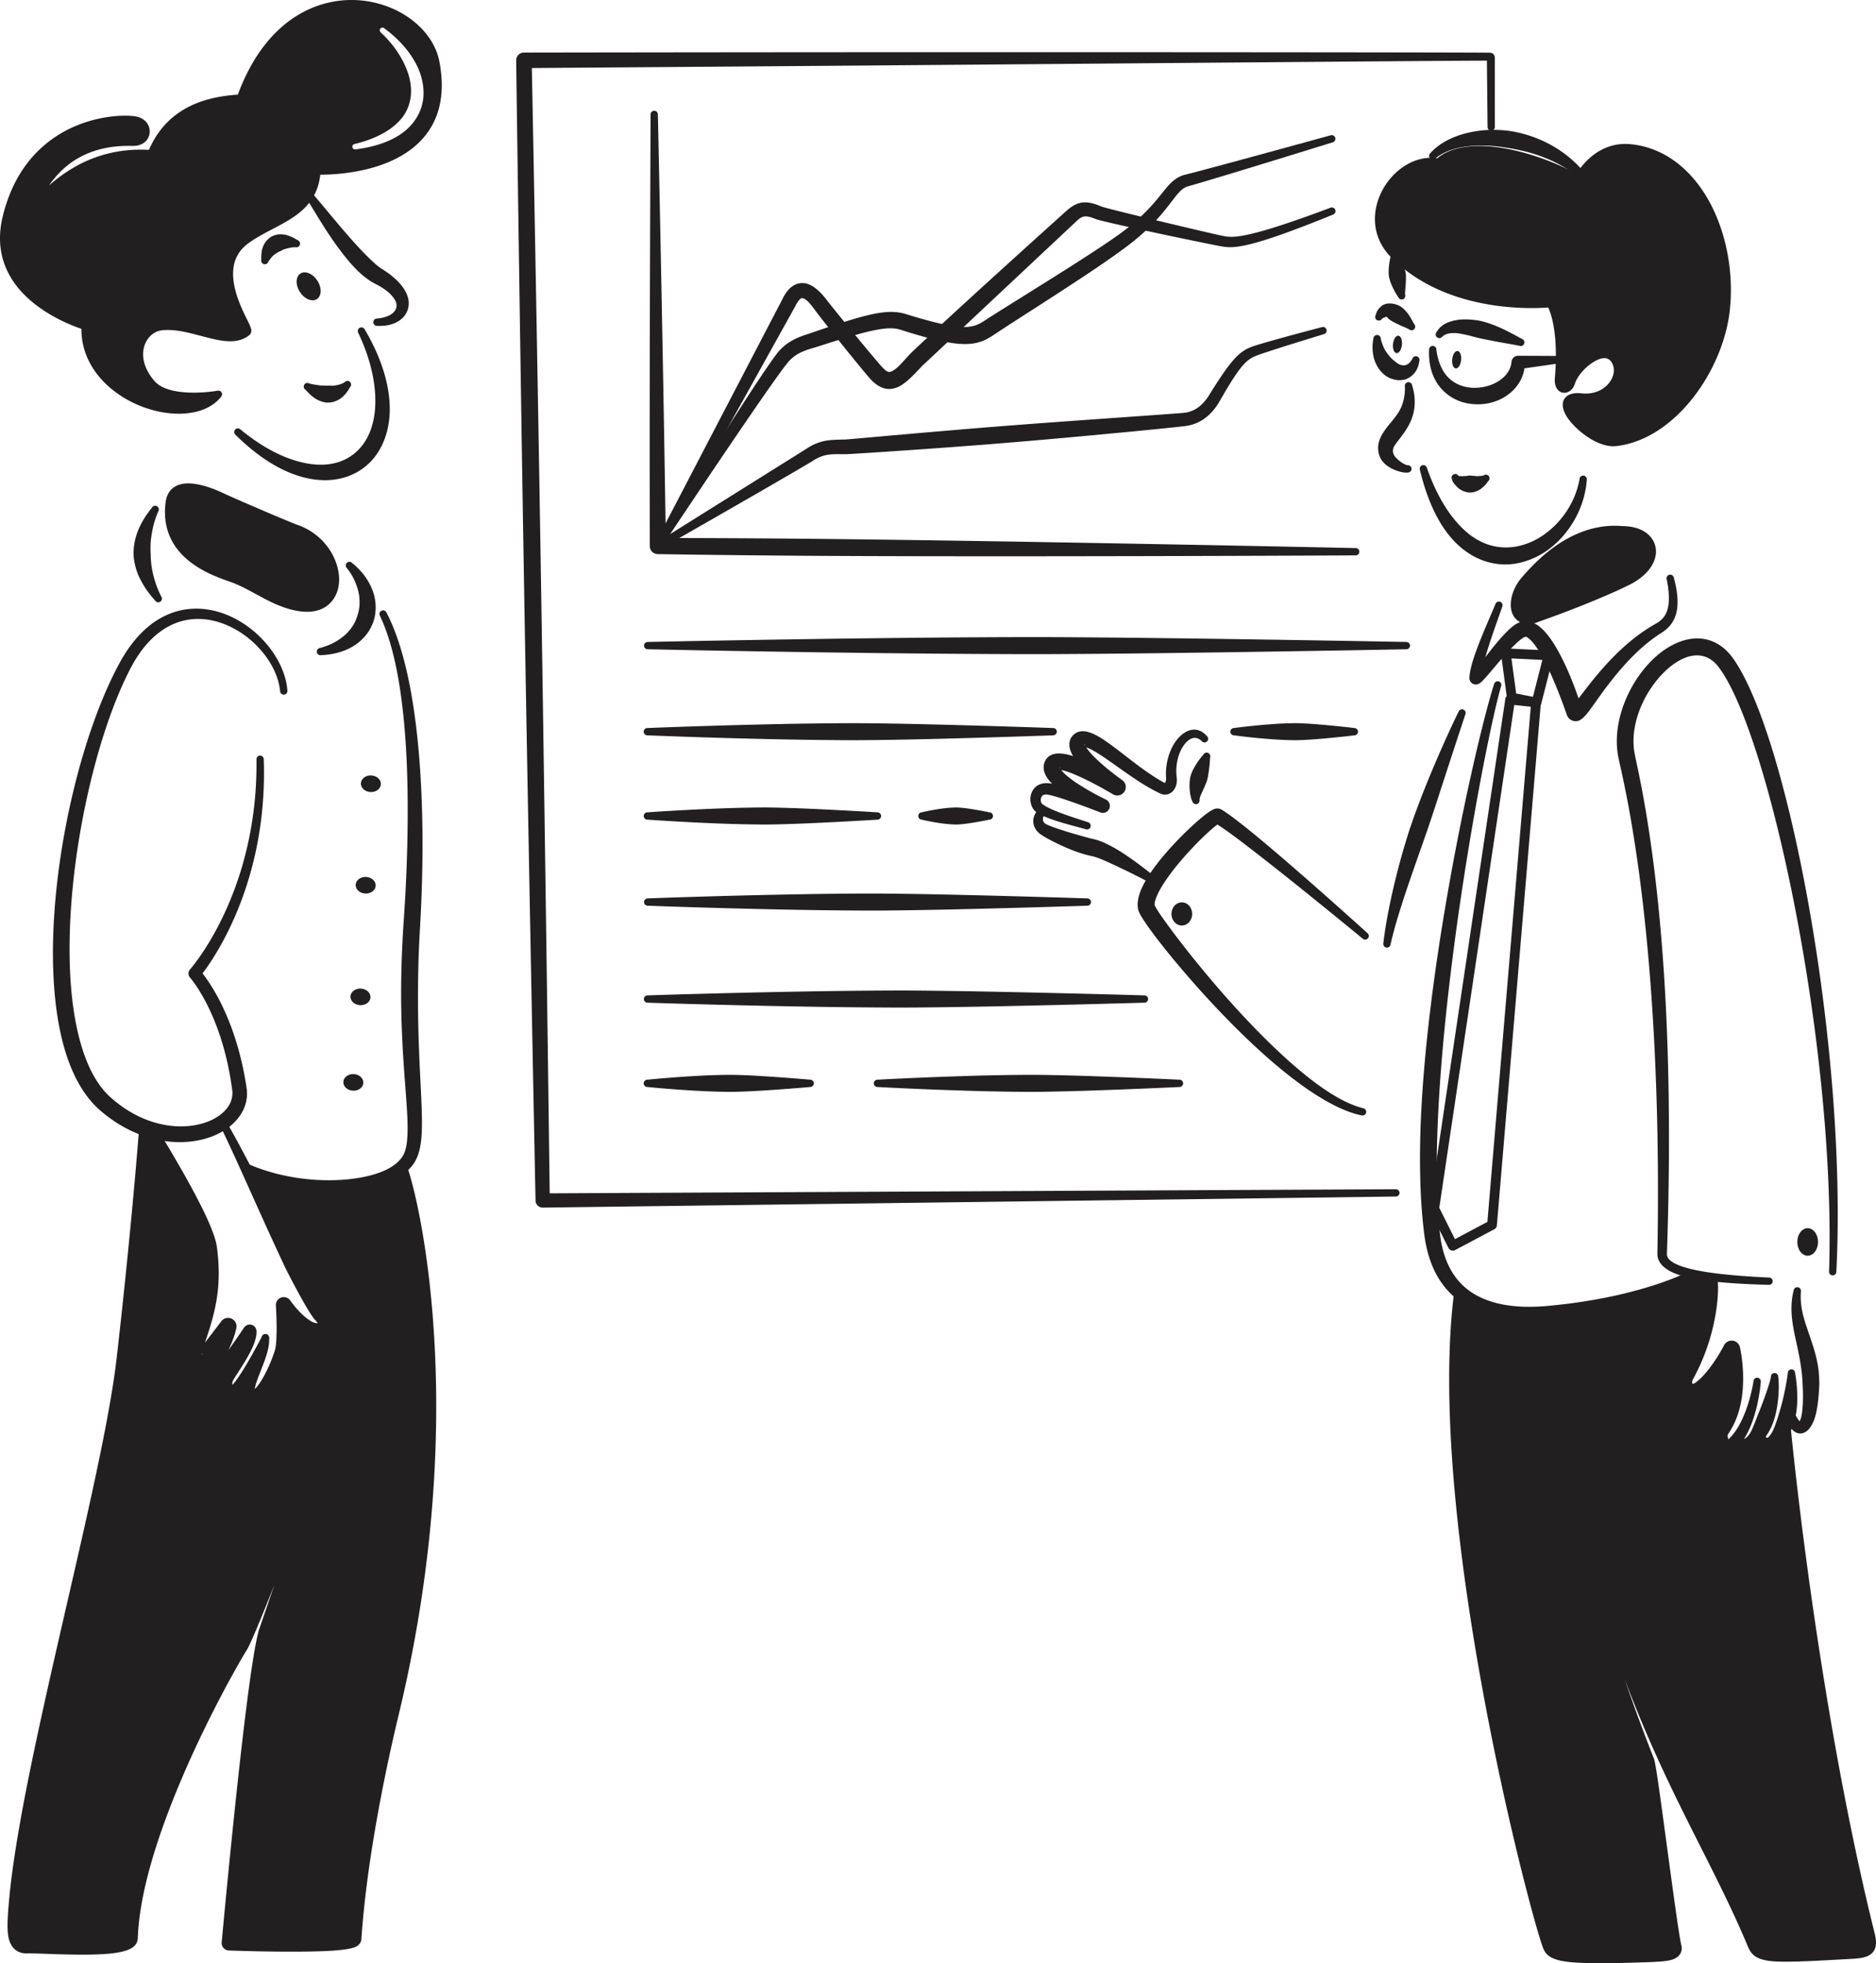 <svg xmlns="http://www.w3.org/2000/svg" width="258" height="270" fill="none"><g fill="#221F20" clip-path="url(#a)"><path fill-rule="evenodd" d="M204.49 8.342h-.791c-2.018.007-6.233.037-11.965.08-16.696.124-46.245.381-71.804.583-22.6.18-42.079.317-46.786.352.077 4.03.367 18.976.706 38.122.212 11.973.449 25.585.658 39.2.55 35.59 1.01 71.18 1.09 77.439l116.367-.563a.501.501 0 1 1 .01 1.003l-117.334 1.524a.983.983 0 0 1-.99-.966s-.791-39.197-1.472-78.397c-.237-13.615-.45-27.23-.63-39.202-.34-22.502-.56-39.203-.56-39.203A1.066 1.066 0 0 1 72.05 7.23s21.87-.04 47.872-.053c25.558-.012 55.113.006 71.806.03 5.734.008 9.952.02 11.97.03.602.005 1.008.008 1.205.013.589.01.671.574.671.584l.008 9.635a.503.503 0 0 1-.499.504.5.5 0 0 1-.504-.499l-.09-9.131z" clip-rule="evenodd"/><path fill-rule="evenodd" d="M89.473 15.74a.5.5 0 1 1 1.003-.01s.414 19.088.713 35.616c.187 10.267.327 19.543.374 22.647 2.53.002 9.292.015 18.113.092 5.727.05 12.322.137 19.192.237 9.604.142 19.741.322 28.791.486 16.127.295 28.789.57 28.789.57.277 0 .499.226.496.503a.505.505 0 0 1-.506.5s-12.662.067-28.794.1c-9.05.019-19.187.034-28.793.019-6.87-.01-13.468-.03-19.195-.072-11.283-.085-19.193-.22-19.193-.22a1.108 1.108 0 0 1-1.1-1.098s-.027-11.127-.007-23.749c.025-16.53.117-35.622.117-35.622z" clip-rule="evenodd"/><path fill-rule="evenodd" d="M90.912 75.337a.502.502 0 0 1-.883-.474l17.539-33.653c.868-1.844 2.038-2.47 3.235-2.233.816.162 1.788.838 2.834 2.203.775 1.015 2.833 3.532 4.657 5.73 1.477 1.782 2.794 3.349 3.14 3.7.429.44.744.647 1.11.5.774-.31 1.517-1.243 2.537-2.348.432-.464 4.253-4.025 8.586-7.986 5.782-5.287 12.473-11.3 12.934-11.722.896-.813 1.626-1.157 2.397-1.217.696-.052 1.455.137 2.46.556.327.135 2.355.642 4.882 1.26 4.602 1.123 10.811 2.585 11.751 2.772.798.157 1.624.337 4.4-.362 2.143-.539 5.381-1.579 10.492-3.495.259-.1.549.027.651.284.1.26-.027.55-.284.651-5.119 2.089-8.364 3.231-10.517 3.84-3.141.883-4.093.666-5.006.51-.839-.145-5.833-1.17-10.193-2.112-3.425-.735-6.466-1.432-6.882-1.594-.656-.257-1.135-.424-1.584-.379-.409.04-.756.297-1.22.738l-21.153 19.847c-1.327 1.422-2.392 2.518-3.392 2.912-1.14.449-2.298.314-3.615-1.05-.417-.434-2.208-2.61-4.006-4.853-1.587-1.98-3.183-4.012-3.844-4.905-.604-.818-1.075-1.345-1.557-1.45-.142-.03-.262.048-.384.165-.217.212-.416.524-.613.918a.363.363 0 0 1-.02.04L90.912 75.337z" clip-rule="evenodd"/><path fill-rule="evenodd" d="M90.892 75.372a.5.5 0 0 1-.69.15.498.498 0 0 1-.153-.691s6.685-10.846 11.749-18.704c2.572-3.997 4.747-7.22 5.425-7.952a7.025 7.025 0 0 1 1.752-1.362c.972-.541 1.973-.813 2.843-1.113 3.924-1.342 6.553-2.183 8.499-2.56 1.813-.351 3.101-.306 4.248.048 3.195.995 5.361 1.52 6.935 1.709 2.01.245 2.896-.135 3.891-.79 2.694-1.755 8.718-5.435 13.585-8.573 2.3-1.482 4.34-2.837 5.627-3.818 3.672-2.794 4.947-4.962 6.124-6.24.681-.735 1.342-1.222 2.253-1.449 1.162-.29 3.42-.89 6.012-1.592a3448.265 3448.265 0 0 0 14.033-3.834.502.502 0 0 1 .282.963s-6.276 1.948-11.921 3.672c-3.382 1.03-6.535 1.979-7.985 2.385-.581.163-.975.517-1.399 1-1.187 1.358-2.467 3.628-6.204 6.625-1.292 1.035-3.345 2.48-5.67 4.042-4.806 3.226-10.783 6.973-13.45 8.764-1.157.766-2.207 1.288-4.111 1.265-1.748-.022-4.323-.559-8.688-1.959-.848-.274-1.803-.269-3.158-.03-1.883.335-4.438 1.108-8.252 2.336-.775.247-1.668.451-2.539.91a5.073 5.073 0 0 0-1.292.954c-.674.686-2.829 3.76-5.426 7.54-5.283 7.698-12.32 18.304-12.32 18.304z" clip-rule="evenodd"/><path fill-rule="evenodd" d="M90.727 75.532a.5.5 0 0 1-.686-.175.5.5 0 0 1 .173-.686l20.569-12.873c.786-.54 1.484-.849 2.16-1.04 1.055-.298 2.066-.275 3.363-.315.314-.008 6.343-.569 13.969-1.218 2.958-.252 6.159-.514 9.359-.76 4.064-.315 8.127-.602 11.704-.856 6.339-.454 11.133-.776 11.639-.851a3.98 3.98 0 0 0 1.886-.791c.539-.412 1.02-.963 1.444-1.654 1.749-2.832 2.844-4.356 3.747-5.254.901-.896 1.621-1.225 2.569-1.53.771-.247 2.183-.651 3.677-1.063 2.632-.726 5.511-1.48 5.511-1.48a.501.501 0 1 1 .271.966s-3.549 1.083-6.341 1.971c-1.102.355-2.087.676-2.679.889-.918.331-1.564.68-2.507 1.89-.718.924-1.583 2.309-2.813 4.464-.519.903-1.123 1.624-1.796 2.173a5.738 5.738 0 0 1-2.682 1.22c-.509.09-5.348.587-11.749 1.183-3.572.334-7.633.706-11.694 1.045-3.2.27-6.401.517-9.364.734-7.703.566-13.802.945-14.121.945-.938.003-1.704-.042-2.467.075-.646.102-1.287.327-2.051.818-.571.365-4.275 2.523-8.434 4.918a4002.603 4002.603 0 0 1-12.657 7.255zm103.748-30.969a.503.503 0 0 1 .01.708.5.5 0 0 1-.708.013c-.479-.235-.861-.38-1.248-.562-.212-.1-.396-.18-.573-.272-.19-.1-.362-.177-.512-.267-.125-.072-.227-.154-.327-.216-.094-.06-.144-.153-.227-.188-.082-.037-.072-.187-.147-.177-.05.008-.097-.045-.147-.025-.175.07-.357.117-.546.277a.5.5 0 1 1-.853-.524c.167-.673.521-1.02.908-1.327.144-.115.319-.14.496-.205.195-.075.402-.052.639-.06.212-.01.429.05.681.115.204.053.424.14.648.275.237.144.479.344.716.603.187.205.364.422.544.699.224.347.409.689.646 1.133zm-5.59 1.983a.502.502 0 0 1 1.003.013c.062.317.169.591.269.875.237.681.629 1.19 1.018 1.65.224.261.471.466.708.648.157.12.295.245.452.325.673.356 1.404.254 1.906-.719a.5.5 0 1 1 .952.307c-.169 1.372-.91 2.076-1.706 2.452-.277.13-.578.16-.888.188-.349.03-.706-.04-1.072-.145a3.262 3.262 0 0 1-1.076-.552 4.092 4.092 0 0 1-1.08-1.292 4.535 4.535 0 0 1-.441-1.118 6.037 6.037 0 0 1-.045-2.632zm20.435.072a.5.5 0 0 1-.342.943c-1.255-.256-2.352-.419-3.353-.616-.803-.157-1.519-.287-2.165-.436-.648-.15-1.21-.32-1.724-.432-.643-.14-1.169-.262-1.643-.27-.756-.014-1.315.1-1.754.507a.503.503 0 0 1-.706.08.503.503 0 0 1-.077-.706c.536-.92 1.424-1.462 2.886-1.687.594-.092 1.282-.097 2.095-.02.374.035.771.088 1.19.185a12.79 12.79 0 0 1 1.686.534c.512.194 1.038.43 1.602.701.728.352 1.469.76 2.305 1.217zm-12.782 1.472a.504.504 0 0 1 .489-.516.5.5 0 0 1 .514.487c.105.933.344 1.721.651 2.405.853 1.883 2.469 2.717 4.141 2.854a6.244 6.244 0 0 0 1.853-.137 5.928 5.928 0 0 0 1.714-.651c1.02-.594 1.838-1.487 1.97-2.735a.923.923 0 0 1 .861-.87l5.8.027a.5.5 0 0 1 .533.466.498.498 0 0 1-.466.534l-4.944.704c-.299 1.97-1.671 3.518-3.485 4.334-1.25.56-2.721.743-4.116.52a6.511 6.511 0 0 1-2.003-.643c-2.048-1.07-3.664-3.226-3.512-6.779zm21.615-24.01a.504.504 0 0 1-.045.708.499.499 0 0 1-.706-.042c-1.547-1.505-3.51-2.535-5.588-3.291-1.357-.496-2.769-.828-4.168-1.065-1.083-.185-2.153-.33-3.195-.362a17.308 17.308 0 0 0-2.138.042c-1.956.177-3.692.704-4.922 1.734a.5.5 0 1 1-.701-.716c1.449-1.639 3.797-2.687 6.526-3.076a15.69 15.69 0 0 1 2.903-.135c.636.028 1.282.088 1.924.202 1.564.28 3.12.786 4.569 1.502 2.183 1.078 4.106 2.61 5.541 4.499z" clip-rule="evenodd"/><path fill-rule="evenodd" d="M212.919 42.29c-1.282.102-6.079.35-11.325-1.108-3.529-.98-7.251-2.734-10.269-5.783-2.729-2.757-2.702-6.28-1.3-9.064 1.504-2.981 4.62-5.035 7.636-4.566 1.9-1.594 4.949-1.95 8.196-1.53 4.066.53 8.424 2.229 10.924 3.678.509-.79 1.332-1.86 2.492-2.707 1.249-.908 2.871-1.556 4.884-1.387 4.118.362 7.523 2.757 9.928 6.285 3.051 4.48 4.475 10.79 3.789 16.746-.469 3.957-2.26 8.25-4.917 11.698-2.821 3.66-6.6 6.357-10.723 6.804-1.036.11-2.28-.282-3.443-.973-1.609-.958-3.058-2.453-3.569-3.538-.564-1.19-.265-1.926.244-2.345.412-.34 1.135-.507 2.003-.407 1.504.175 2.742-.312 3.535-1.103.91-.908 1.26-2.205.616-3.188-.606-.93-1.716-.531-2.704.137-1.06.719-2.021 1.852-2.33 2.854-.332 1.07-1.302 1.438-1.955 1.12-.435-.206-.894-.778-.796-1.92.224-2.61.157-4.63-.028-6.155-.239-1.981-.671-3.092-.888-3.548zm2.235 10.421a.86.86 0 0 0 .177-.292c.432-1.51 1.989-3.298 3.592-4.116 1.495-.764 2.999-.697 3.934.67 1.058 1.545.701 3.653-.723 5.13-1.073 1.115-2.757 1.861-4.842 1.664a3.006 3.006 0 0 0-.619.028c.025.085.063.202.11.294.357.724 1.285 1.64 2.34 2.355.955.649 2.021 1.156 2.894 1.046 3.617-.452 6.854-2.942 9.284-6.195 2.37-3.171 3.971-7.086 4.35-10.69.482-4.464-.339-9.132-2.192-12.914-2.013-4.112-5.254-7.198-9.507-7.587-1.382-.133-2.502.312-3.367.93-1.622 1.155-2.407 2.887-2.407 2.887a1.11 1.11 0 0 1-.724.619c-.322.084-.663.02-.933-.178-1.953-1.447-6.625-3.477-10.94-4.106-2.792-.407-5.446-.295-6.965 1.205a.945.945 0 0 1-.913.247c-2.39-.669-4.899 1.053-6.151 3.415-1.16 2.186-1.245 4.978.873 7.21 2.769 2.922 6.233 4.629 9.524 5.622 5.874 1.779 11.205 1.307 11.205 1.307a.508.508 0 0 1 .466.217s.841 1.18 1.28 4.214c.229 1.577.349 3.675.177 6.392-.012.202 0 .372.032.506.01.043.03.085.045.12z" clip-rule="evenodd"/><path fill-rule="evenodd" d="M213.204 41.76s-13.341 1.353-21.331-6.892c-5.108-5.275.791-13.493 6.074-12.076 4.119-4.136 15.751.142 19.223 2.682 0 0 2.197-4.932 6.885-4.51 8.755.788 13.824 11.788 12.706 21.765-.863 7.73-7.061 16.813-14.635 17.694-2.155.25-5.34-2.338-6.124-3.955-.633-1.31.193-1.664 1.38-1.539 4.043.43 6.378-3.266 4.857-5.541-1.592-2.38-5.558.798-6.282 3.218-.321 1.08-1.631 1.17-1.501-.569.566-7.596-1.252-10.276-1.252-10.276z" clip-rule="evenodd"/><path fill-rule="evenodd" d="M191.347 34.877a.503.503 0 0 1 1-.077s.345.666.684 1.697c.115.349.227.726.297 1.13.022.142.027.287.03.431.005.35-.02.682-.035 1.016-.03.571-.107 1.033-.085 1.447a.5.5 0 1 1-.945.334c-.315-.446-.627-1.013-.931-1.719a5.663 5.663 0 0 1-.249-.708 2.834 2.834 0 0 1-.108-.48 5.89 5.89 0 0 1 .003-1.224c.102-1.11.339-1.847.339-1.847zm1.863 18.271a.5.5 0 0 1 .988-.173c.509 1.655.429 2.972.117 4.107-.177.651-.461 1.22-.773 1.747-.312.526-.661.998-.993 1.434-.209.275-.421.522-.593.779-.14.212-.287.406-.345.64-.139.502.058.936.38 1.27.551.58 1.264 1.011 1.596 1.031a.5.5 0 1 1 .072 1c-.563.113-2.137-.246-3.168-1.16-.683-.603-1.025-1.462-.952-2.497.054-.564.266-1.098.571-1.63a9.31 9.31 0 0 1 .816-1.157c.289-.364.613-.728.917-1.138.377-.506.756-1.047.996-1.748a6.515 6.515 0 0 0 .371-2.505zm2.066 11.479a.501.501 0 1 1 .96-.285c1.369 3.91 3.103 6.592 4.949 8.373 1.694 1.632 3.495 2.408 5.286 2.547a8.05 8.05 0 0 0 2.335-.154 9.581 9.581 0 0 0 3.33-1.44c2.544-1.711 4.535-4.546 5.096-7.814a.502.502 0 0 1 .998.12c-.27 3.732-2.203 7.153-4.904 9.313a10.907 10.907 0 0 1-3.989 2.031 8.948 8.948 0 0 1-3.058.28c-2.263-.197-4.575-1.255-6.561-3.47-1.843-2.061-3.402-5.158-4.442-9.501z" clip-rule="evenodd"/><path fill-rule="evenodd" d="M200.566 65.434a.502.502 0 1 0-.865.51c.061.374.367.707.816 1.147.135.135.292.213.473.323.244.148.527.224.836.293.123.025.252.038.382.032.303-.014.617-.067.921-.208.195-.092.383-.172.564-.319.359-.294.673-.564.963-1.034a.5.5 0 1 0-.615-.791c-.311.094-.56.068-.841.097-.211.021-.384-.042-.575-.041-.175 0-.334-.045-.491-.046-.234.004-.434.085-.636.073-.18-.01-.322.05-.472.02-.195-.04-.354.025-.46-.056zm-7.766-18a2.208 2.208 0 0 1-.096.453 1.56 1.56 0 0 1-.174.373.814.814 0 0 1-.226.238.375.375 0 0 1-.244.066.372.372 0 0 1-.224-.117.802.802 0 0 1-.171-.28 1.57 1.57 0 0 1-.091-.402 2.236 2.236 0 0 1 .099-.915 1.59 1.59 0 0 1 .174-.373.804.804 0 0 1 .227-.238.37.37 0 0 1 .243-.066.375.375 0 0 1 .225.116.816.816 0 0 1 .17.281c.045.117.076.254.091.402.015.148.014.305-.003.462zm8.14 2.1c-.017.157-.049.31-.096.452a1.56 1.56 0 0 1-.174.374.814.814 0 0 1-.226.237.376.376 0 0 1-.244.066.372.372 0 0 1-.224-.116.8.8 0 0 1-.171-.28 1.57 1.57 0 0 1-.091-.402 2.237 2.237 0 0 1 .099-.915c.046-.142.105-.269.174-.373a.812.812 0 0 1 .226-.238.374.374 0 0 1 .244-.066.374.374 0 0 1 .225.116.816.816 0 0 1 .17.28c.045.118.076.254.091.403.015.148.014.305-.003.462zm3.336 40.85c.149-.195.302-.397.461-.601 1.093-1.415 2.363-2.917 3.373-3.688.648-.494 1.269-.696 1.738-.686.552.015 1.135.225 1.737.664.666.486 1.384 1.312 2.122 2.482.714 1.136 1.47 2.615 2.23 4.434.387.93.771 1.95 1.16 3.061.696-.888 1.649-2.185 2.857-3.598 1.973-2.307 4.584-4.902 7.75-6.668.701-.39 1.302-.924 1.594-1.877.297-.975.312-2.325-.087-4.256a.5.5 0 0 1 .975-.234c.594 2.165.633 3.702.364 4.832-.329 1.377-1.125 2.198-2.09 2.81-2.106 1.33-3.894 3.073-5.398 4.787-2.041 2.325-3.54 4.613-4.483 5.883-.531.714-.985 1.143-1.257 1.29a1.27 1.27 0 0 1-1.078.082c-.302-.107-.598-.339-.773-.813-1.075-3.094-2.118-5.569-3.078-7.407-.681-1.305-1.297-2.273-1.908-2.857-.255-.242-.467-.432-.696-.462a2.226 2.226 0 0 0-.362.183c-.332.217-.696.533-1.08.903-1.477 1.424-3.166 3.57-4.089 4.595-.326.365-.586.612-.738.709a1.037 1.037 0 0 1-.454.177c-.339.03-.594-.077-.773-.302a.865.865 0 0 1-.21-.586c.013-.764.312-1.959.781-3.303.813-2.328 2.09-5.145 2.794-6.847a.502.502 0 1 1 .938.352c-.584 1.727-1.659 4.59-2.32 6.939v.002z" clip-rule="evenodd"/><path fill-rule="evenodd" d="M223.179 72.356c2.948.03 4.448 1.59 4.557 3.303.098 1.55-.995 3.398-3.514 4.703-1.285.654-3.171 1.487-5.119 2.29a156.501 156.501 0 0 1-3.879 1.535c-1.898.72-3.432 1.255-3.899 1.427-1.075.382-1.903.222-2.479-.172-.484-.33-.846-.841-.996-1.507-.264-1.16.115-2.924 1.342-4.401 2.011-2.373 4.051-4.137 6.112-5.317 2.644-1.512 5.291-2.096 7.875-1.861zm-.053 1c-2.347-.027-4.682.702-6.972 2.233-1.821 1.218-3.599 2.954-5.313 5.255a4.14 4.14 0 0 0-.801 1.788c-.064.367-.077.699.08.901.025.03.063-.022.113-.03.089-.012.184-.042.289-.08.444-.162 1.858-.673 3.649-1.307 1.657-.581 3.635-1.267 5.456-1.933 1.459-.534 2.816-1.04 3.814-1.475 1.846-.79 2.838-1.916 2.856-3.014.017-1.2-1.115-2.145-3.171-2.338z" clip-rule="evenodd"/><path fill-rule="evenodd" d="M223.152 72.858c4.771.244 5.273 4.508.681 6.676-3.563 1.681-11.717 4.548-12.909 4.985-2.338.858-2.699-2.074-.908-4.329 4.218-5.31 8.73-7.56 13.136-7.332zm-22.553 25.003a.504.504 0 0 1 .654-.274c.257.107.379.4.274.656 0 0-1.282 3.87-2.998 9.144-.616 1.889-1.278 3.959-1.996 6.082-.561 1.662-1.172 3.349-1.756 5.028-.594 1.711-1.187 3.4-1.719 5.034-.751 2.306-1.402 4.471-1.826 6.377a.502.502 0 0 1-.576.412.503.503 0 0 1-.411-.579c.329-2.854 1.025-6.332 1.953-9.942a97.37 97.37 0 0 1 1.087-3.892c.26-.861.527-1.722.818-2.562a120.497 120.497 0 0 1 2.39-6.28c2.198-5.347 4.106-9.204 4.106-9.204zM167.425 113.4a5.063 5.063 0 0 0-.299.229c-1.597 1.28-4.787 4.491-6.768 7.393-.566.83-1.035 1.629-1.314 2.347-.178.452-.3.846-.235 1.173.037.07.185.344.329.574.454.723 1.235 1.816 2.245 3.163 2.914 3.892 7.788 9.835 12.939 14.892 4.575 4.489 9.334 8.311 13.173 9.251a.502.502 0 1 1-.217.981c-4.033-.808-9.207-4.496-14.131-8.992-5.415-4.947-10.544-10.843-13.585-14.737-1.092-1.397-1.91-2.547-2.394-3.303-.377-.587-.572-1.016-.621-1.215-.18-.721-.08-1.632.321-2.642.497-1.255 1.46-2.73 2.622-4.182 2.183-2.722 5.049-5.394 6.488-6.459.502-.372.896-.577 1.1-.631.389-.105.679-.023.863.079 1.028.569 3.493 2.505 6.351 4.913 5.977 5.035 13.765 12.095 13.765 12.095a.502.502 0 1 1-.656.759s-8.085-6.672-14.239-11.459c-2.444-1.904-4.57-3.511-5.737-4.229zm-8.608 11.184h.002-.002zm-69.766-35.29a.502.502 0 0 1 0-1.003s13.767-.307 31.308-.516a2018.28 2018.28 0 0 1 20.871-.153c2.794-.005 5.588.015 8.35.035 4.29.033 8.506.08 12.522.133 17.541.234 31.308.5 31.308.5a.501.501 0 0 1 0 1.004s-13.767.27-31.308.504c-4.016.052-8.232.1-12.522.132-2.762.02-5.556.04-8.35.035-7.136-.013-14.27-.075-20.871-.152-17.541-.21-31.308-.52-31.308-.52zm37.715 23.431a.502.502 0 0 1 0-1.003s1.187-.302 2.79-.517a16.299 16.299 0 0 1 1.86-.152c.249-.005.497.015.743.035.386.032.757.08 1.115.132a44.39 44.39 0 0 1 2.79.502.501.501 0 1 1 0 1.003s-1.194.264-2.79.504c-.358.052-.729.099-1.115.132-.246.02-.494.04-.743.035a17.011 17.011 0 0 1-1.86-.152c-1.603-.215-2.79-.519-2.79-.519zm-37.714 0a.502.502 0 1 1 0-1.003s4.161-.307 9.486-.517c2.001-.077 4.162-.142 6.326-.152.846-.005 1.692.015 2.529.035 1.302.032 2.577.08 3.795.132 5.325.235 9.487.502 9.487.502a.5.5 0 1 1 0 1.003s-4.162.269-9.487.504c-1.218.052-2.493.099-3.795.132-.837.02-1.683.04-2.529.035a196.466 196.466 0 0 1-6.326-.152c-5.325-.21-9.486-.519-9.486-.519zm80.654-11.595a.501.501 0 1 1 0-1.003s2.166-.304 4.973-.516a51.5 51.5 0 0 1 3.314-.152c.444-.005.888.015 1.328.035.683.032 1.35.08 1.987.132 2.805.234 4.973.501 4.973.501a.502.502 0 0 1 0 1.003s-2.168.27-4.973.504c-.637.053-1.304.1-1.987.133-.44.019-.884.039-1.328.034a52.534 52.534 0 0 1-3.314-.152c-2.807-.212-4.973-.519-4.973-.519zm-80.655 0a.502.502 0 1 1 0-1.003s7.353-.306 16.736-.516a581.78 581.78 0 0 1 11.158-.152 265.22 265.22 0 0 1 4.462.035c2.294.032 4.546.08 6.693.132 9.383.234 16.738.501 16.738.501a.5.5 0 0 1 0 1.003s-7.355.27-16.738.504c-2.147.053-4.399.1-6.693.133-1.476.019-2.97.039-4.462.034a593.47 593.47 0 0 1-11.158-.152c-9.383-.209-16.736-.519-16.736-.519zm.001 23.431a.502.502 0 0 1 0-1.003s7.975-.307 18.145-.516c3.825-.078 7.96-.143 12.098-.153 1.618-.005 3.238.015 4.838.035 2.487.033 4.929.08 7.257.133 10.17.234 18.148.501 18.148.501a.501.501 0 0 1 0 1.003s-7.978.269-18.148.504c-2.328.052-4.77.1-7.257.132-1.6.02-3.22.04-4.838.035a707.668 707.668 0 0 1-12.098-.152c-10.17-.21-18.145-.519-18.145-.519zm0 13.338a.5.5 0 1 1 0-1.003s9.01-.307 20.501-.516a865.18 865.18 0 0 1 13.668-.153c1.828-.005 3.658.015 5.466.035 2.81.033 5.569.08 8.2.133 11.49.234 20.503.501 20.503.501a.501.501 0 0 1 0 1.003s-9.013.269-20.503.504c-2.631.052-5.39.1-8.2.132-1.808.02-3.638.04-5.466.035a903.153 903.153 0 0 1-13.668-.152c-11.49-.21-20.501-.519-20.501-.519zm31.622 11.595a.5.5 0 0 1-.5-.502.5.5 0 0 1 .5-.501s5.475-.307 12.465-.517a324.74 324.74 0 0 1 8.31-.152c1.113-.005 2.226.015 3.326.035 1.71.032 3.387.08 4.988.132 6.99.235 12.465.502 12.465.502a.502.502 0 0 1 0 1.003s-5.475.269-12.465.504c-1.601.052-3.278.099-4.988.132-1.1.02-2.213.04-3.326.035a339.088 339.088 0 0 1-8.31-.152c-6.99-.21-12.465-.519-12.465-.519zm-31.623 0a.502.502 0 1 1 0-1.003s2.936-.307 6.71-.517a94.39 94.39 0 0 1 4.475-.152c.601-.005 1.198.015 1.79.035.924.032 1.823.08 2.686.132 3.774.235 6.712.502 6.712.502a.501.501 0 0 1 0 1.003s-2.938.269-6.712.504c-.863.052-1.762.099-2.686.132-.592.02-1.189.04-1.79.035a98.564 98.564 0 0 1-4.475-.152c-3.774-.212-6.71-.519-6.71-.519zm55.652-41.708a4.652 4.652 0 0 1-.252-.257c-.97-1.048-1.153-2.14-.641-3.009.244-.414.638-.701 1.187-.831.472-.112 1.123-.082 1.879.1.224.055.459.123.703.202-.696-1.165-.659-2.2-.022-2.856.409-.419.942-.632 1.621-.557.579.063 1.329.362 2.178.884 2.352 1.447 5.774 4.623 8.857 6.234.053-.102.18-.376.16-.633-.175-2.246.599-4.371 1.694-5.574 1.19-1.305 2.709-1.632 3.931-.242a.501.501 0 1 1-.733.681c-.764-.776-1.634-.456-2.293.347-.848 1.03-1.377 2.807-1.145 4.638.11.861-.174 1.527-.551 1.914-.459.471-1.092.591-1.731.296a23.536 23.536 0 0 1-2.475-1.369c-2.666-1.669-5.345-3.862-7.179-4.771a3.686 3.686 0 0 0-.504-.192c.025.035.053.07.073.103.364.553.955 1.157 1.586 1.744 1.517 1.402 3.29 2.654 3.29 2.654a1.16 1.16 0 0 1 .295 1.589 1.167 1.167 0 0 1-1.577.355s-2.305-1.392-4.54-2.405c-.95-.43-1.878-.814-2.576-.924.052.058.102.11.144.158.472.541 1.203 1.1 1.981 1.621 1.866 1.248 4.006 2.268 4.006 2.268a.967.967 0 0 1 .494 1.245.962.962 0 0 1-1.225.539s-2.215-.873-4.315-1.592c-1.105-.376-2.175-.716-2.856-.845-.469-.09-.786.017-.923.281-.165.327-.158.779.097.988.469.39 1.367.789 2.34 1.163 1.541.594 3.267 1.11 4.011 1.372a.504.504 0 0 1-.31.956c-.875-.26-3.073-.784-4.801-1.4-.878-.312-1.639-.661-2.093-1-.744-.554-1.003-1.784-.579-2.72.352-.783 1.148-1.392 2.514-1.2.088.013.183.028.28.045zm1.03-2.126c.025-.047.057-.119.018-.117-.065.005-.058.05-.018.117zm3.452-3.158c.043-.06.075-.12.023-.115-.057.008-.055.053-.023.115zm16.312 1.287a.502.502 0 0 1 .92.399s-.022.796-.182 1.912c-.055.381-.107.79-.224 1.2-.08.289-.212.558-.324.833-.075.192-.168.359-.245.541-.222.519-.451.926-.479 1.325a.505.505 0 0 1-.397.589.5.5 0 0 1-.588-.394c-.207-.412-.295-.918-.359-1.547a5.712 5.712 0 0 1-.013-.991c.02-.336.057-.678.155-1.008.132-.446.339-.853.551-1.217.596-1.025 1.185-1.642 1.185-1.642z" clip-rule="evenodd"/><path fill-rule="evenodd" d="M159.123 120.8a.501.501 0 0 1-.553.835c-1.654-.903-3.553-1.838-5.244-2.632-1.344-.631-2.532-1.16-3.37-1.305a17.381 17.381 0 0 1-1.848-.536 26.137 26.137 0 0 1-1.734-.696c-1.439-.639-2.769-1.352-3.37-1.801-.728-.562-1.01-1.383-.865-2.111.182-.911.865-1.634 1.761-1.402a.501.501 0 1 1-.163.99c-.256-.017-.301.29-.306.552-.005.252.149.499.424.646.494.267 1.476.594 2.574.945.798.257 1.654.499 2.44.719.588.165 1.132.319 1.579.409.479.115 1.06.314 1.691.619.661.317 1.397.723 2.153 1.207 1.608 1.033 3.322 2.363 4.831 3.561zm4.83 4.893a1.7 1.7 0 0 1-.416 1.127 1.347 1.347 0 0 1-1.005.466c-.377 0-.738-.167-1.005-.466a1.7 1.7 0 0 1-.416-1.127c0-.422.15-.827.416-1.126a1.348 1.348 0 0 1 1.005-.467c.377 0 .738.168 1.005.467.266.299.416.704.416 1.126zm86.07 45.113c0 .502-.149.984-.416 1.339-.266.355-.628.554-1.004.554-.377 0-.739-.199-1.005-.554-.267-.355-.416-.837-.416-1.339s.149-.984.416-1.339c.266-.355.628-.554 1.005-.554.376 0 .738.199 1.004.554.267.355.416.837.416 1.339z" clip-rule="evenodd"/><path fill-rule="evenodd" d="M252.546 174.921a.501.501 0 0 1-1.002-.042c.513-15.808-1.674-34.881-4.875-50.998-1.484-7.465-3.183-14.294-4.946-19.862-1.766-5.569-3.57-9.863-5.308-12.2-2.323-3.139-5.882-1.467-8.432 1.579-2.31 2.762-3.876 6.769-3.153 10.361.464 2.361 2.582 11.018 3.812 27.352.791 10.486 1.197 24.143.604 41.333-.015.402.207.736.636 1.043.533.382 1.339.701 2.439.983 2.328.599 5.897.995 10.976 1.232a.502.502 0 1 1-.035 1.003c-5.193-.139-8.848-.481-11.235-1.048-2.976-.703-4.114-1.901-4.091-3.248.309-17.12-.347-30.707-1.277-41.136-1.442-16.164-3.59-24.724-4.079-27.057-1.055-5.164 1.761-11.112 5.478-14.199 2.001-1.659 4.258-2.485 6.304-2.135 1.424.242 2.781 1.033 3.909 2.57 1.816 2.484 3.746 7.01 5.55 12.913 1.726 5.651 3.365 12.579 4.747 20.154 2.973 16.267 4.784 35.505 3.978 51.402z" clip-rule="evenodd"/><path fill-rule="evenodd" d="M237.704 197.947c.778-.714 1.39-1.687 1.866-2.697 1.195-2.542 1.589-5.322 1.589-5.322a.5.5 0 0 1 .551-.446.5.5 0 0 1 .447.549s-.197 2.986-1.275 5.78c-.509 1.323-1.23 2.588-2.183 3.521-.331.319-.7.429-1.052.436-.489.013-.978-.247-1.355-.698-.591-.709-.808-1.939-.197-2.927.951-1.517 1.28-3.321 1.375-4.98.047-.815.03-1.599-.02-2.302-.267.366-.557.741-.866 1.102-.753.883-1.616 1.687-2.499 2.183-1.075.597-2.47.277-3.091-.726-.399-.651-.576-1.641.177-2.849 1.3-2.046 2.223-4.196 2.859-6.167.95-2.954 1.272-5.489 1.145-6.664a.503.503 0 0 1 .993-.142c.229 1.245.137 3.991-.661 7.225a28.409 28.409 0 0 1-2.62 6.761c-.122.222-.179.417-.179.584-.003.147.172.167.279.102.666-.407 1.287-1.07 1.851-1.764 1.32-1.626 2.267-3.493 2.267-3.493a1.17 1.17 0 0 1 2.178.257s.846 3.561.207 7.275c-.277 1.612-.83 3.246-1.811 4.646-.152.217-.04.586.025.756zm-.147.13v.002-.002zm8.317-9.231a.503.503 0 0 1 .486-.517.503.503 0 0 1 .516.487c.098.591.32 1.996.297 3.652a12.71 12.71 0 0 1-.267 2.488 7.804 7.804 0 0 1-.543 1.639c-.415.893-.973 1.651-1.644 2.213-.634.491-1.544.746-2.235.369-.619-.339-1.283-1.09-.836-2.63a.5.5 0 1 1 .99.145c-.002.462.11.766.252.971.142.204.364-.05.489-.21.399-.467.624-1.088.861-1.736.154-.432.294-.881.431-1.338.275-.915.524-1.838.701-2.694.267-1.288.449-2.348.502-2.839z" clip-rule="evenodd"/><path fill-rule="evenodd" d="M243.546 189.35a.503.503 0 0 1 .487-.517.5.5 0 0 1 .516.487c.1.578.14 1.996-.072 3.632-.1.774-.262 1.582-.509 2.353a8.339 8.339 0 0 1-.654 1.514c-.501.903-1.105 1.624-1.736 2.064-.828.533-1.758.641-2.307.249-.497-.357-.961-1.05-.349-2.158a.502.502 0 0 1 .938.354c-.053.247-.015.432.034.572.005.012.03.019.03.019s.03-.027.02-.034c-.017-.01.02-.08.02-.058 0 .07.123-.077.197-.117.09-.047.153-.14.23-.225.389-.399.626-1.04.908-1.739.135-.326.264-.666.401-1.015.135-.347.277-.694.415-1.043.227-.591.449-1.17.641-1.721.414-1.183.738-2.156.79-2.617zm3.939 6.124c.018-.032.032-.069.052-.107.2-.372.3-.98.37-1.886.064-.818.072-1.851-.005-3.146a18.678 18.678 0 0 0-.187-2.121c-.1-.748-.222-1.457-.362-2.138-.322-1.597-.701-3.054-.878-4.528-.16-1.337-.157-2.675.212-4.127a.502.502 0 0 1 .988.17c-.075.871-.005 1.669.127 2.448.167.988.476 1.918.803 2.884.327.965.681 1.948.978 3.013.189.679.357 1.39.466 2.146.103.701.148 1.44.153 2.221-.085 2.317-.327 3.869-.674 4.857-.561 1.594-1.399 2.031-2.043 1.984-.504-.04-1.06-.402-1.389-1.118-.397-.856-.602-2.141-.517-2.787a.502.502 0 1 1 1.003.055c.008.299.142.758.314 1.215.133.347.427.756.589.965z" clip-rule="evenodd"/><path fill-rule="evenodd" d="M229.148 267.61c-.174-.881-.451-2.6-.771-4.751-1.08-7.225-2.694-19.48-2.96-20.139-3.171-7.918-5.546-14.947-7.302-20.899-3.891-13.191-4.794-21.107-4.854-21.694-.16-1.529.032-2.499.257-2.936.202-.389.474-.601.723-.716.357-.16.734-.172 1.123 0 .222.1.484.284.711.624.207.304.431.82.588 1.564 3.136 15.014 6.643 26.049 10.175 34.996 5.428 13.749 10.924 22.594 15.314 33.299.312.759.89.881 2.779.944 1.93.064 4.944-.075 9.756-.305.528-.025.945-.06 1.262-.147.117-.033.219-.033.262-.107.117-.205.022-.504-.085-.953-2.824-11.846-5.036-24.281-6.71-35.421-2.692-17.923-3.994-32.483-4.261-35.777a.501.501 0 0 1 1.001-.084c.301 3.283 1.773 17.791 4.647 35.644 1.783 11.08 4.103 23.45 7.032 35.221.264 1.053.192 1.761-.078 2.243-.204.367-.524.648-1.002.843-.452.185-1.098.287-1.974.337-6.308.357-9.596.519-11.402.292-1.931-.247-2.549-.911-3.003-1.994-4.47-10.685-10.058-19.492-15.568-33.227-.467-1.16-.931-2.355-1.395-3.59a247.34 247.34 0 0 0 4.061 11.025c.075.19.267 1.218.499 2.784.893 6.063 2.782 20.955 3.256 22.859.119.474.035.865-.178 1.202-.192.297-.526.577-1.05.751-.838.282-2.447.332-4.437.397-5.85.187-8.931.122-10.609-.18-2.006-.361-2.477-1.075-2.797-1.961-1.402-3.882-7.962-28.644-11.132-53.757-1.649-13.051-2.375-26.197-1.008-36.553a.502.502 0 0 1 .995.124c-1.247 10.289-.374 23.318 1.392 36.246 3.397 24.907 10.118 49.442 11.547 53.284.105.285.297.459.798.599.419.117.98.199 1.741.254 1.784.135 4.575.113 9-.064 1.278-.05 2.383-.078 3.188-.183.157-.02.33-.06.469-.094zm-14.869-69.042c-.03-.127-.07-.202-.135-.16-.092.058.015.115.135.16z" clip-rule="evenodd"/><path fill-rule="evenodd" d="M205.491 94.047a.5.5 0 1 1 .958.294c-1.088 3.74-3.278 14.333-5.211 26.935a386.186 386.186 0 0 0-2.363 18.143c-.543 5.177-.95 10.324-1.152 15.164-.232 5.581-.207 10.753.309 15.089.492 4.296 2.31 6.894 4.815 8.353 2.881 1.674 6.59 1.901 10.122 1.567 3.911-.364 7.242-.951 9.988-1.594 6.311-1.477 9.509-3.241 9.509-3.241a.502.502 0 1 1 .501.868s-3.233 1.936-9.688 3.658c-2.779.741-6.159 1.437-10.138 1.926-3.899.471-8.005.259-11.237-1.52-3.016-1.659-5.309-4.66-6.005-9.75-.583-4.433-.738-9.732-.513-15.451.192-4.892.656-10.094 1.279-15.318.739-6.185 1.714-12.408 2.754-18.198 2.27-12.625 4.862-23.198 6.072-26.925z" clip-rule="evenodd"/><path fill-rule="evenodd" d="M245.654 195.15c.464 5.332 3.819 40.211 11.327 71.03.447 1.839-.122 2.206-2.247 2.315-11.175.584-12.724.629-13.47-1.17-7.329-17.686-17.696-30.261-25.743-68.42-.449-2.136-1.405-1.819-1.098 1.1.088.844 1.963 17.018 12.024 42.306.356.901 3.195 23.128 3.791 25.486.25.988-1.793.99-4.712 1.095-10.773.387-11.973-.102-12.472-1.465-2.148-5.87-16.364-59.722-12.537-89.921 3.205 2.957 8.014 3.383 12.537 2.894 13.061-1.409 19.664-5.209 19.664-5.209.84.182 1.823.342 2.953.476.294 2.016-.461 8.022-3.642 13.411-1.047 1.778.507 2.714 1.507 2.13 2.445-1.432 4.612-5.661 4.612-5.661s1.644 6.729-1.26 11.12c-.745 1.125.382 2.819 1.24 2.038.482-.439.898-.973 1.262-1.554-.568 1.517.721 1.774 1.594 1.033.429-.364.816-.913 1.158-1.564-.309 2.123 1.225 2.185 1.908 1.512.746-.739 1.257-1.814 1.604-2.982zM42.552 52.747a.502.502 0 1 0-.534.85c.34.39.659.692 1.03.994a3.8 3.8 0 0 0 .546.356c.325.187.666.292 1.016.372.16.037.324.055.489.05a2.89 2.89 0 0 0 1.22-.272c.249-.125.493-.247.718-.45a4.696 4.696 0 0 0 1.095-1.399.501.501 0 1 0-.731-.683c-.541.332-1.018.396-1.482.476-.197.035-.379-.01-.566-.005a8.181 8.181 0 0 1-.554-.002c-.339-.018-.67.005-1.032-.06-.407-.073-.786-.107-1.215-.227z" clip-rule="evenodd"/><path fill-rule="evenodd" d="M49.264 45.763a.504.504 0 0 1 .207-.679.503.503 0 0 1 .679.21c2.44 4.126 3.49 7.936 3.452 11.12-.025 2.18-.578 4.076-1.494 5.593a8.12 8.12 0 0 1-1.674 1.994c-1.569 1.35-3.627 2.095-5.996 2.035-1.684-.042-3.535-.486-5.476-1.417-2.105-1.013-4.32-2.59-6.568-4.817a.501.501 0 1 1 .671-.743c3.515 2.898 6.818 4.363 9.659 4.754 2.53.352 4.637-.242 6.176-1.581 1.517-1.32 2.462-3.341 2.67-5.916.236-2.944-.4-6.534-2.306-10.553zm-18.833 8.769c-2.305 3-7.835 3.04-12.385.726-3.799-1.928-6.87-5.449-6.85-10.032-1.678-.566-7.039-2.652-9.67-7-1.333-2.206-1.986-4.98-1.16-8.42 1.217-5.053 3.686-8.309 6.423-10.394 4.717-3.596 10.272-3.69 11.886-3.396 1.462.27 2.02 1.39 1.903 2.31-.112.866-.843 1.79-2.41 1.744-4.115-.117-7.029 1.125-9.077 2.834a12.69 12.69 0 0 0-2.345 2.605 20.82 20.82 0 0 1 3.717-2.652c3.01-1.669 6.341-2.447 10.02-2.243 1.15-2.647 2.871-4.468 5.007-5.676 2.05-1.16 4.497-1.746 7.219-1.923 2.82-7.62 7.438-11.332 12.038-12.547 4.056-1.076 8.14-.212 11.123 1.724 2.402 1.557 4.088 3.807 4.56 6.282.93 4.893-.232 8.256-2.285 10.573-1.869 2.111-4.513 3.358-7.087 4.064-2.866.786-5.627.914-7.014.916-.23 2.16-1.158 3.668-2.442 4.853-2.046 1.883-5.087 2.864-7.434 4.568-1.567 1.14-2.103 2.635-2.113 4.149-.017 2.73 1.53 5.519 2.155 6.823.22.46.337.796.352.964.03.366-.127.586-.29.716-.755.61-1.666.848-2.698.835-1.163-.015-2.495-.356-3.902-.728-1.736-.46-3.594-.97-5.375-.784-1.32.14-2.412 1.295-2.59 2.842-.14 1.218.28 2.667 1.52 4.117.71.83 1.875 1.24 3.1 1.444 2.654.444 5.615-.095 5.615-.095a.501.501 0 0 1 .49.801zm-1.968.415c-1.167.117-2.784.192-4.308-.04-1.504-.23-2.91-.764-3.799-1.77-1.537-1.74-2.02-3.517-1.87-5.004.216-2.188 1.803-3.782 3.664-4.007 1.621-.197 3.315.115 4.939.502 1.629.389 3.18.86 4.495.86.491 0 .945-.072 1.344-.27a38.874 38.874 0 0 0-.436-.887c-.811-1.607-2.01-4.192-2.028-6.732-.015-1.998.67-3.966 2.714-5.493 2.265-1.697 5.233-2.67 7.204-4.534 1.112-1.055 1.856-2.432 1.856-4.495a.935.935 0 0 1 .977-.926s7.032.34 11.672-2.904c2.709-1.891 4.51-5.077 3.452-10.366-.384-1.931-1.768-3.64-3.657-4.843-2.516-1.607-5.949-2.305-9.351-1.387-4.176 1.13-8.25 4.698-10.68 11.868-.154.46-.578.774-1.062.791-2.634.095-5.001.564-6.947 1.664-1.903 1.073-3.382 2.762-4.31 5.264a1.158 1.158 0 0 1-1.203.751c-3.534-.359-6.715.287-9.576 1.849-2.724 1.487-5.156 3.79-7.341 6.814a1.09 1.09 0 0 1-1.963-.8c0-.001.898-5.777 5.513-9.557 2.377-1.946 5.734-3.388 10.474-3.203a.997.997 0 0 0 .322-.03c.007-.003.017-.005.027-.01a.774.774 0 0 0-.27-.127c-1.414-.275-6.268-.18-10.444 2.926-2.497 1.859-4.742 4.793-5.9 9.354-.965 3.784.175 6.656 1.979 8.767 3.116 3.642 8.134 5.094 8.134 5.094a.687.687 0 0 1 .5.704c-.305 4.301 2.534 7.594 6.011 9.426 3.392 1.786 7.431 2.238 9.868.75z" clip-rule="evenodd"/><path fill-rule="evenodd" d="M30.035 54.223c-4.101 5.262-18.764.36-18.138-9.496 0 0-13.432-3.797-10.728-14.722 3.21-12.976 14.922-13.488 17.326-13.033 1.577.296 1.497 2.17-.292 2.11-12.99-.439-14.877 11.933-14.877 11.933 4.72-6.584 10.602-9.902 17.918-9.178 2.053-5.561 6.588-7.49 12.303-7.695C40.035-4.886 57.748.271 59.385 8.676 62.38 24.06 43.168 23.082 43.168 23.082c-.037 6.062-5.71 6.903-9.496 9.695-5.705 4.209.553 12.407.132 12.751-2.525 2.061-7.292-1.237-11.582-.753-2.741.31-4.732 4.186-1.43 7.986 2.403 2.764 9.243 1.462 9.243 1.462zM52.363 4.46c1.74 1.616 2.963 3.46 3.64 5.281.5 1.355.655 2.69.418 3.945a5.691 5.691 0 0 1-1.22 2.62 7.798 7.798 0 0 1-1.494 1.384c-1.227.873-2.846 1.61-4.946 2.118a.374.374 0 1 0 .135.736c2.908-.367 5.066-1.21 6.575-2.355a7.282 7.282 0 0 0 1.97-2.255 6.39 6.39 0 0 0 .694-1.926 6.58 6.58 0 0 0 .11-1.522 8.643 8.643 0 0 0-.843-3.328c-.901-1.912-2.483-3.743-4.563-5.275a.373.373 0 0 0-.526.05.378.378 0 0 0 .05.527z" clip-rule="evenodd"/><path fill-rule="evenodd" d="M41.906 26.951a.499.499 0 0 1 .05-.706.499.499 0 0 1 .706.048c.638.636 2.26 2.654 4.123 4.85a84.948 84.948 0 0 0 2.739 3.096 39.847 39.847 0 0 0 1.512 1.524c.546.514 1.047.966 1.529 1.248 2.452 1.534 3.53 3.148 3.637 4.456.157 1.9-1.484 3.502-4.356 3.348a.5.5 0 0 1-.508-.492.503.503 0 0 1 .49-.511c1.772-.155 2.917-.946 2.67-2.1-.065-.31-.257-.615-.524-.942-.499-.618-1.322-1.222-2.497-1.803-.633-.335-1.337-.841-2.04-1.495a18.5 18.5 0 0 1-1.614-1.729c-.893-1.068-1.764-2.275-2.555-3.458-1.581-2.372-2.823-4.62-3.362-5.334zm-4.996 9.012a.5.5 0 1 1-.973-.245 5.183 5.183 0 0 1 .117-1.42c.047-.236.144-.43.24-.638.169-.367.436-.644.73-.9.13-.115.277-.21.44-.283.358-.162.76-.272 1.211-.25.252.013.504.026.779.113.476.15.938.34 1.484.699a.502.502 0 0 1-.285.96c-.636-.002-1.082.15-1.521.27-.2.052-.342.17-.504.24-.14.06-.274.109-.397.186-.324.21-.65.382-.92.744-.132.177-.272.32-.402.524zm6.737 2.642c.3.466.462.994.45 1.469-.013.474-.2.856-.518 1.062-.318.205-.743.217-1.18.033-.438-.184-.853-.549-1.153-1.014-.3-.466-.462-.994-.45-1.469.013-.474.2-.856.518-1.062.318-.205.743-.217 1.18-.033.438.184.853.548 1.153 1.014zm-22.73 31.189a.5.5 0 0 1 .689-.165.5.5 0 0 1 .167.689c-.544 1.22-.81 2.4-.975 3.577-.11.781-.113 1.545-.08 2.32.022.572.045 1.146.142 1.732.065.387.13.773.23 1.173.241.95.57 1.918 1.09 2.924a.5.5 0 1 1-.824.574c-1.032-1.143-1.79-2.286-2.312-3.48a8.499 8.499 0 0 1-.521-1.665 6.448 6.448 0 0 1-.148-1.17 8.241 8.241 0 0 1 .442-2.88c.434-1.272 1.15-2.457 2.1-3.63zm26.781 8.328a.5.5 0 0 1 .708-.711c1.557 1.252 2.54 2.747 2.999 4.288.26.876.31 1.767.212 2.625a5.443 5.443 0 0 1-.252 1.13 6.222 6.222 0 0 1-1.517 2.42 7.076 7.076 0 0 1-2.128 1.447c-1.015.444-2.187.729-3.55.781a.501.501 0 1 1-.146-.99c1.367-.36 2.437-.953 3.29-1.664a6.26 6.26 0 0 0 .938-.996c.416-.531.688-1.12.888-1.731.167-.512.284-1.04.304-1.595.02-.553-.01-1.12-.145-1.699a8.124 8.124 0 0 0-1.601-3.305z" clip-rule="evenodd"/><path fill-rule="evenodd" d="M40.71 72.116c3.932 1.283 5.92 4.786 5.93 7.567.005 1.405-.506 2.638-1.447 3.456-.838.729-2.05 1.125-3.657.966-1.182-.123-2.304-.465-3.392-.921-2.3-.966-4.42-2.49-6.703-3.243-1.436-.492-2.796-1.063-3.98-1.772-1.398-.836-2.568-1.854-3.396-3.089-1.067-1.591-1.601-3.55-1.29-6 .178-1.372.919-2.188 2.118-2.487 1.297-.325 3.328.065 5.765 1.21.706.337 2.796 1.252 5.002 2.198 1.858.798 3.794 1.614 5.05 2.115zm-.339.944a211.713 211.713 0 0 1-5.205-1.804c-2.283-.819-4.448-1.622-5.181-1.919-1.634-.669-3.019-1.013-4.046-.955-.415.022-.746.112-.946.351-.12.14-.16.335-.18.567-.211 2.357.547 4.074 1.874 5.389 1.38 1.364 3.337 2.318 5.51 3.066 2.322.84 4.468 2.44 6.79 3.52.893.414 1.811.756 2.791.903.98.15 1.747.005 2.285-.414.923-.718 1.17-2.07.873-3.48-.424-2.031-1.948-4.182-4.565-5.225z" clip-rule="evenodd"/><path fill-rule="evenodd" d="M40.541 72.588c6.578 2.378 7.135 11.31 1.118 10.553-3.607-.454-6.55-3.156-9.838-4.293-4.787-1.657-8.606-4.276-8.027-9.658.241-2.233 2.828-2.245 6.527-.619 1.325.582 7.424 3.007 10.22 4.017zM39.526 95.03a.503.503 0 0 1-1 .077c-.38-4.239-4.533-8.742-9.335-9.773-3.886-.835-8.179.706-11.24 6.584-2.382 4.561-4.46 10.836-5.961 17.639-1.33 6.031-2.198 12.475-2.385 18.533-.167 5.404.207 10.493 1.297 14.69.908 3.492 2.29 6.359 4.348 8.178 3.163 2.814 6.638 3.954 9.634 3.952 2.347-.003 4.395-.689 5.702-1.831.965-.846 1.514-1.939 1.352-3.156-.427-3.254-1.143-5.973-1.93-8.184-1.76-4.927-3.865-7.282-3.865-7.282a.848.848 0 0 1-.012-1.131s4.293-4.8 6.992-13.597c1.294-4.221 2.227-9.358 2.148-15.324a.502.502 0 0 1 1.002-.024c.217 6.105-.618 11.381-1.85 15.732-2.108 7.443-5.376 12.19-6.569 13.757.786 1.003 2.433 3.373 3.89 7.233.865 2.3 1.666 5.14 2.172 8.543.491 3.323-2.262 6.284-6.54 7.167-3.892.804-9.038-.129-13.64-4.131-2.37-2.073-4.064-5.307-5.101-9.314-1.14-4.386-1.517-9.712-1.293-15.358.247-6.19 1.215-12.767 2.67-18.904 1.648-6.956 3.928-13.343 6.46-17.978 3.627-6.62 8.614-8.169 13.019-7.118 5.27 1.255 9.728 6.334 10.035 11.02z" clip-rule="evenodd"/><path fill-rule="evenodd" d="M35.049 191.031c.065-.06.132-.132.202-.207.386-.429.775-1.063 1.145-1.756a19.883 19.883 0 0 0 1.411-3.369c.16-.526.207-1.414.227-2.337.04-1.846-.092-3.837-.092-3.837a1.086 1.086 0 0 1 1.993-.644s.579.848 1.435 1.699c.476.474 1.042.95 1.648 1.252.15.075.427.153.57.145-.008.025-.006.045.012.047.044 0 .06-.022.05-.059.03-.013.037-.035.017-.075-.01-.015-.025-.005-.042.015-.068-.13-.257-.342-.402-.507-.257-.292-.793-1.13-1.387-2.168a105.36 105.36 0 0 1-2.612-4.9 540.506 540.506 0 0 1-2.913-6.319c-1.477-3.266-3.05-6.801-4.288-9.494-.813-1.768-1.472-3.173-1.859-3.884a.5.5 0 1 1 .863-.507c.592.939 1.777 3.104 3.161 5.744 2.32 4.421 5.211 10.164 6.97 13.5.329.638 1.347 2.447 2.277 4.031.663 1.131 1.267 2.149 1.537 2.448 1.342 1.514 1.095 2.779.508 3.513-.678.851-2.187 1.217-3.517.524-.653-.345-1.277-.829-1.818-1.353-.018-.015-.035-.029-.05-.047a45.08 45.08 0 0 1-.047.961c-.073 1.13-.21 2.21-.434 2.846-.604 1.694-1.999 4.419-3.218 5.626-.841.834-1.692 1.008-2.3.589-.404-.279-.641-.763-.544-1.467.12-.873.796-2.265 1.437-3.685.544-1.205 1.072-2.427 1.008-3.321a.501.501 0 1 1 .997-.102c.073.527-.012 1.163-.184 1.851-.367 1.45-1.163 3.151-1.584 4.441a5.028 5.028 0 0 0-.177.806zm8.538-9.054a.247.247 0 0 1 .038-.072.183.183 0 0 1 .025.06.153.153 0 0 1-.063.012z" clip-rule="evenodd"/><path fill-rule="evenodd" d="m28.181 184.652.048-.06c1.04-1.328 2.202-2.872 2.202-2.872a1.162 1.162 0 0 1 2.08.881s-.151.99-.897 2.647c-.065.145-.132.294-.207.447 1.142-1.582 2.15-3.099 2.15-3.099a.933.933 0 0 1 1.711.384c.065.644-.175 1.559-.633 2.527-.789 1.669-2.156 3.586-2.577 4.339a.947.947 0 0 0-.085.626c.087-.09.184-.219.302-.366.384-.484.835-1.168 1.29-1.912 1.232-2.015 2.479-4.428 2.479-4.428a.502.502 0 1 1 .903.437s-1.44 3.173-2.71 5.381c-.44.769-.87 1.422-1.214 1.811-.232.267-.459.427-.634.504-.558.252-1.302.018-1.716-.663a1.874 1.874 0 0 1-.267-.926 3.118 3.118 0 0 1-.456.389c-.302.197-.703.267-1.142.15-.395-.105-.846-.417-1.138-.908a2.102 2.102 0 0 1-.247-1.539c-.479.024-.975-.183-1.377-.662-.481-.571-.838-1.641-.38-2.816.971-2.458 1.667-4.501 2.069-6.54.414-2.105.514-4.201.267-6.748-.122-1.323-1.153-3.795-2.367-6.395-2.133-4.565-4.875-9.48-4.875-9.48a.503.503 0 0 1 .863-.512s3.78 6.043 6.192 10.925c1.065 2.153 1.846 4.1 2.003 5.252.369 2.752.344 5.03-.033 7.328-.304 1.866-.85 3.74-1.604 5.898zm1.382 4.189c-.01.025-.01.037.01.037.038-.002.023-.017-.01-.037zm-1.833-2.7c.005.085.025.135.07.097.047-.039.002-.072-.07-.097zm-.813.072h-.003.003zm25.311-101.57a.502.502 0 0 1 .895-.451c2.265 4.309 3.562 10.588 4.256 17.062.481 4.491.678 9.072.72 13.146.066 6.504-.259 11.701-.333 13.141-.265 4.313-.3 8.113-.27 11.451.08 8.393.746 13.912.467 17.38-.12 1.477-.42 2.617-.953 3.485-1.367 2.211-4.912 3.633-9.282 3.88-4.5.254-9.858-.654-14.269-2.857a.502.502 0 0 1 .432-.905c4.288 1.951 9.437 2.629 13.724 2.237 3.675-.334 6.723-1.397 7.813-3.295.387-.671.539-1.555.601-2.677.192-3.443-.676-8.897-.84-17.215-.068-3.388.007-7.245.28-11.624.099-1.425.483-6.567.578-13.006.06-4.022.015-8.545-.31-12.991-.461-6.327-1.461-12.487-3.51-16.76z" clip-rule="evenodd"/><path fill-rule="evenodd" d="M16.896 266.215c.195-5.11 1.781-11.092 3.88-16.876 4.192-11.563 10.404-22.336 11.242-23.659.421-.668 1.738-3.937 3.325-7.971 3.053-7.764 7.022-18.313 7.41-19.301.417-1.047 1.084-2.028 1.52-2.352.41-.302.808-.347 1.118-.295.394.07.795.282 1.027.854.098.242.185.681.12 1.369-.065.719-1.085 4.094-2.44 8.236a1079.76 1079.76 0 0 1-6.26 18.445c-.532 1.472-1.255 6.484-2.016 12.564-1.362 10.843-2.782 25.024-3.176 29.006 2.924.112 10.953.367 14.373-.04a7.95 7.95 0 0 0 .781-.14c.412-5.202 1.215-10.596 2.09-15.416 1.425-7.846 3.034-14.171 3.406-15.665 3.427-13.837 4.891-26.434 5.27-37.194.719-20.321-2.437-34.083-3.612-37.242a.501.501 0 1 1 .938-.354c1.22 3.184 4.58 17.073 4.041 37.638-.284 10.853-1.656 23.57-4.994 37.551-.354 1.487-1.893 7.784-3.247 15.586-.856 4.925-1.637 10.453-1.993 15.747-.023.342-.207.771-.796 1.046-.527.247-1.791.444-3.44.539-5.036.297-13.992-.04-13.992-.04a1.042 1.042 0 0 1-.733-.352 1.021 1.021 0 0 1-.25-.773s1.585-17.392 3.129-30.169c.763-6.322 1.536-11.529 2.083-13.061.172-.486.972-2.811 2.02-5.9-.075.19-.15.377-.222.564-1.676 4.234-3.103 7.652-3.55 8.35-.83 1.295-6.962 11.846-11.137 23.173-2.086 5.656-3.69 11.504-3.86 16.476-.014.477-.231.923-.725 1.28-.502.359-1.464.646-2.71.796-3.701.442-10.279-.035-11.736.015-.736.027-1.29-.177-1.713-.536-.39-.33-.681-.811-.849-1.46-.299-1.173-.18-3.066.045-5.496.387-4.197 1.238-9.374 2.35-15.074 3.864-19.77 10.896-45.912 12.43-59.309a979.323 979.323 0 0 0 1.689-15.893c.955-9.712 1.417-15.917 1.417-15.917a.503.503 0 0 1 .536-.467c.274.02.484.26.464.537 0 0-.4 6.217-1.265 15.954a956.314 956.314 0 0 1-1.549 15.928c-1.422 13.433-8.231 39.674-11.943 59.508-1.055 5.639-1.861 10.753-2.213 14.902-.15 1.762-.27 3.206-.162 4.257.065.651.137 1.117.686 1.095.968-.04 4.188.14 7.324.13 1.836-.008 3.64-.075 4.904-.307.364-.067.768-.212.965-.287z" clip-rule="evenodd"/><path fill-rule="evenodd" d="M55.423 160.361c1.831 4.848 8.477 34.592-1.304 74.812-.594 2.435-4.418 17.724-5.388 31.464-.093 1.287-17.217.583-17.217.583s3.607-38.349 5.253-42.939c.596-1.657 8.427-24.428 8.609-26.401.18-1.976-.936-.549-1.534.96-.6 1.512-9.607 25.488-10.861 27.456-1.253 1.969-14.588 25.104-15.062 40.231-.062 1.998-12.143 1.06-14.176 1.138-2.035.079-1.88-2.378-1.522-6.422 1.662-18.745 12.568-57.141 14.468-74.398C18.71 168.5 19.65 155 19.65 155c.517.199 1.033.366 1.542.504 0 0 7.291 12.324 7.718 16.027.598 5.184-.205 8.6-2.18 13.797-.447 1.177.354 2.183.848 1.838.496-.346 3.786-4.75 3.786-4.75s-.366 2.263-2.616 5.659c-.751 1.132.261 1.946.628 1.714 1.188-.751 4.967-6.694 4.967-6.694.202 1.611-2.38 5.277-2.966 6.389-.601 1.135.197 1.981.733 1.754 1.095-.461 4.385-7.255 4.385-7.255.245 2.38-3.148 7.145-1.993 7.896 1.213.786 3.45-3.57 4.209-5.883.543-1.654.314-6.524.314-6.524s1.566 2.41 3.465 3.386c1.454.748 3.297-.325 1.606-2.236-.666-.751-3.333-5.621-3.904-6.771-1.646-3.318-4.343-8.974-6.518-13.425 7.656 3.653 18.117 3.348 21.75-.065zm-3.046-52.501a.97.97 0 0 1-.127.43 1.145 1.145 0 0 1-.316.354 1.432 1.432 0 0 1-.458.224 1.645 1.645 0 0 1-1.05-.055 1.428 1.428 0 0 1-.432-.27 1.145 1.145 0 0 1-.278-.385.97.97 0 0 1 .046-.871c.076-.134.183-.254.316-.353.133-.099.288-.175.458-.224a1.618 1.618 0 0 1 1.05.055c.163.066.31.157.432.27.121.112.216.243.278.384a.982.982 0 0 1 .081.441zm-.715 13.96a.978.978 0 0 1-.127.43 1.154 1.154 0 0 1-.317.353 1.432 1.432 0 0 1-.458.224 1.646 1.646 0 0 1-1.05-.055 1.43 1.43 0 0 1-.431-.27 1.146 1.146 0 0 1-.278-.385.973.973 0 0 1 .045-.871c.076-.134.184-.254.317-.353a1.43 1.43 0 0 1 .458-.224 1.618 1.618 0 0 1 1.05.055 1.4 1.4 0 0 1 .431.27c.122.112.217.243.278.385.062.141.09.291.082.441zm-.716 15.352a.978.978 0 0 1-.127.43 1.158 1.158 0 0 1-.317.354 1.41 1.41 0 0 1-.458.223c-.17.049-.35.069-.53.059a1.607 1.607 0 0 1-.52-.114 1.407 1.407 0 0 1-.431-.269 1.166 1.166 0 0 1-.279-.385.97.97 0 0 1 .045-.871 1.16 1.16 0 0 1 .318-.354 1.4 1.4 0 0 1 .457-.223 1.62 1.62 0 0 1 1.05.054c.163.066.31.158.432.27.122.112.216.243.278.385.062.142.09.291.082.441zm-.98 11.762a.978.978 0 0 1-.127.43 1.154 1.154 0 0 1-.316.353 1.432 1.432 0 0 1-.458.224 1.646 1.646 0 0 1-1.05-.055 1.41 1.41 0 0 1-.432-.27 1.146 1.146 0 0 1-.278-.385.973.973 0 0 1 .045-.871c.077-.134.184-.254.317-.353a1.43 1.43 0 0 1 .458-.224 1.618 1.618 0 0 1 1.05.055c.163.066.31.158.431.27.122.112.217.243.278.385.062.141.09.291.082.441z" clip-rule="evenodd"/><path d="M207.124 89.175a.67.67 0 0 0-.696.759l.826 6.103a.671.671 0 0 0 .535.567l3.394.667a.667.667 0 0 0 .778-.49l1.657-6.483a.678.678 0 0 0-.11-.563.674.674 0 0 0-.505-.272l-5.879-.288zm.739 1.377 4.254.209-1.297 5.074-2.303-.453-.654-4.83z"/><path d="M207.755 95.56a.668.668 0 0 0-.733.566l-10.438 69.991a.668.668 0 0 0 .064.398l2.553 5.117a.679.679 0 0 0 .395.338.674.674 0 0 0 .518-.046l5.395-2.868a.672.672 0 0 0 .353-.535l6.051-71.865a.671.671 0 0 0-.597-.722l-3.561-.375zm.497 1.398 2.271.24-5.965 70.847-4.466 2.373-2.152-4.312 10.312-69.148z"/></g><defs><clipPath id="a"><path fill="#fff" d="M0 0h258v270H0z"/></clipPath></defs></svg>